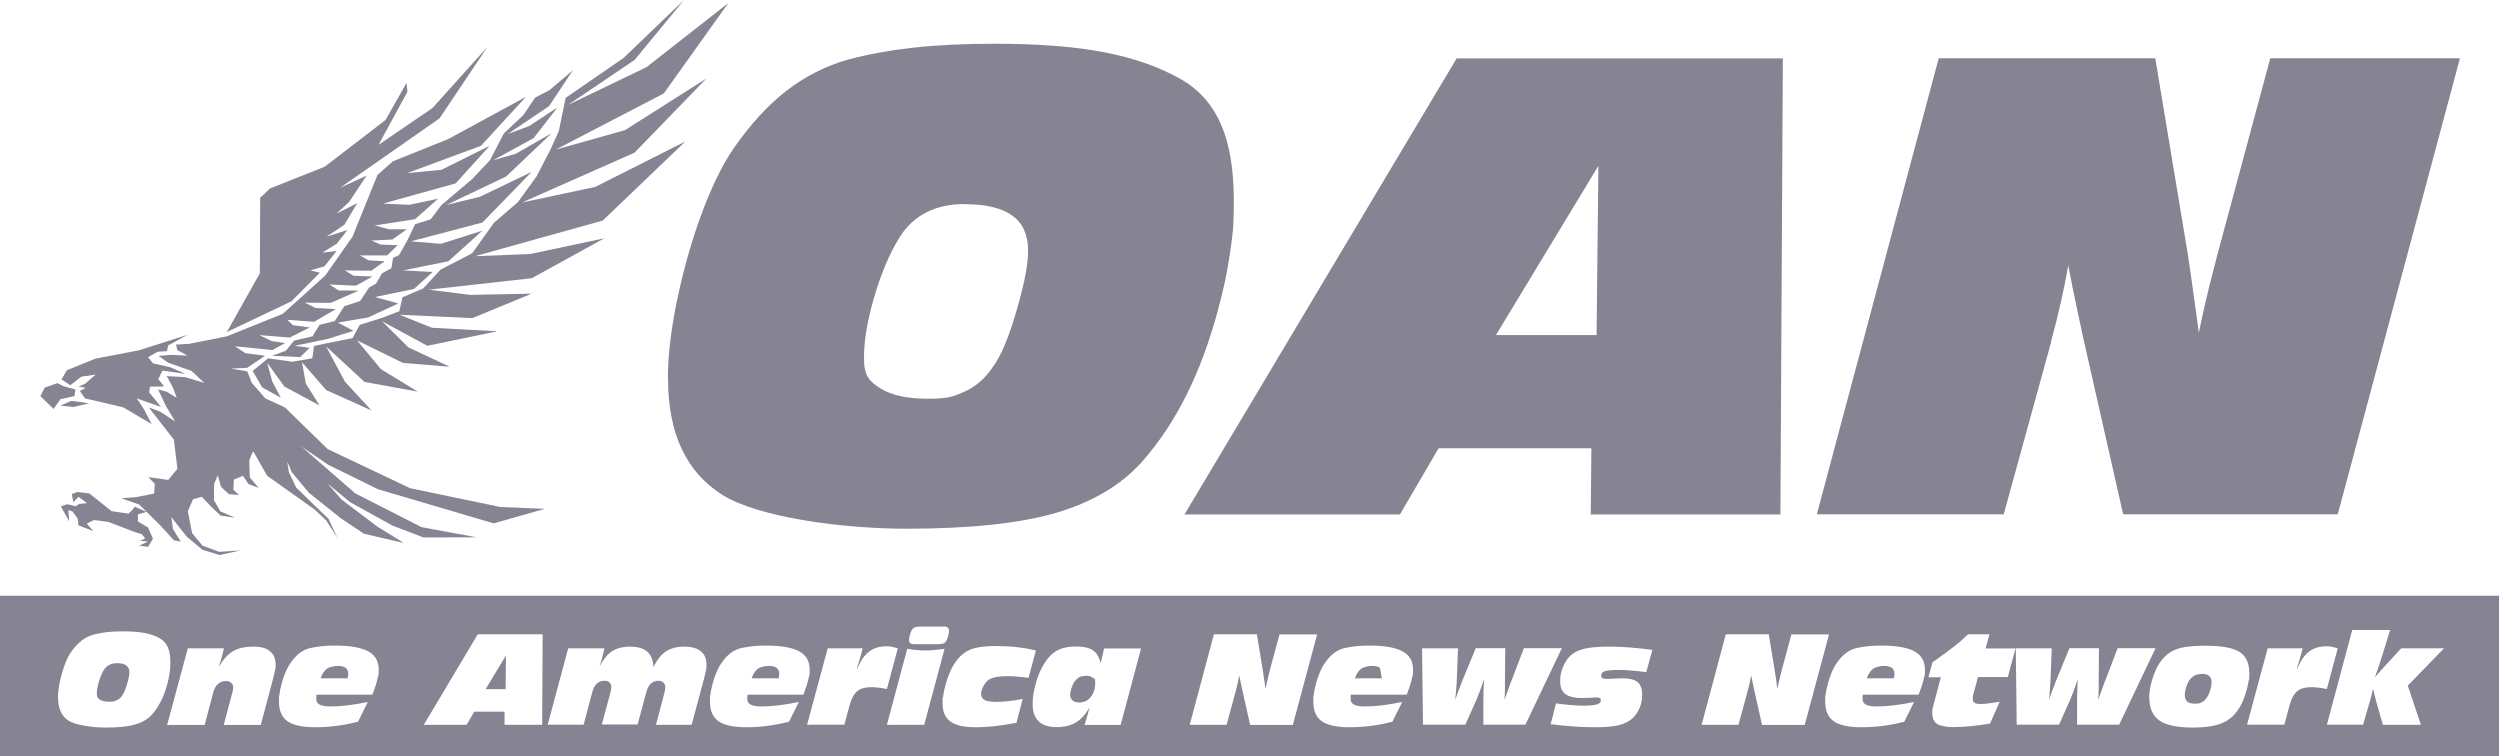 <svg width="238" height="72" viewBox="0 0 238 72" fill="none" xmlns="http://www.w3.org/2000/svg">
<path d="M63.584 36.05C63.584 35.06 63.642 34.026 63.759 32.934C63.875 31.857 64.05 30.707 64.269 29.513C64.909 26.237 65.725 23.267 66.7 20.602C67.676 17.938 68.709 15.783 69.831 14.137C71.432 11.837 73.107 10.002 74.883 8.634C76.645 7.265 78.61 6.275 80.765 5.663C82.687 5.154 84.784 4.775 87.041 4.528C89.297 4.28 91.846 4.164 94.656 4.164C98.878 4.164 102.402 4.44 105.226 4.994C108.051 5.547 110.483 6.42 112.55 7.614C114.224 8.604 115.462 10.031 116.263 11.895C117.064 13.759 117.457 16.147 117.457 19.059C117.457 21.971 117.326 22.422 117.078 24.198C116.831 25.975 116.423 27.809 115.899 29.702C115.098 32.643 114.108 35.308 112.914 37.681C111.72 40.054 110.322 42.151 108.706 43.971C106.697 46.213 103.945 47.83 100.494 48.834C97.029 49.839 92.282 50.334 86.254 50.334C80.227 50.334 72.146 49.256 68.724 47.087C65.317 44.917 63.599 41.248 63.599 36.08L63.584 36.05ZM91.846 19.423C90.462 19.423 89.239 19.685 88.206 20.209C87.172 20.733 86.313 21.519 85.657 22.568C84.726 24.053 83.925 25.916 83.255 28.173C82.585 30.43 82.25 32.396 82.25 34.099C82.25 35.803 82.775 36.312 83.808 36.968C84.842 37.623 86.356 37.958 88.337 37.958C90.317 37.958 90.652 37.768 91.583 37.39C92.515 37.011 93.302 36.444 93.957 35.672C94.496 35.046 94.961 34.318 95.355 33.502C95.748 32.687 96.141 31.653 96.519 30.416C96.956 29.003 97.291 27.766 97.524 26.659C97.757 25.567 97.873 24.635 97.873 23.849C97.873 22.364 97.378 21.257 96.374 20.529C95.369 19.801 93.869 19.437 91.846 19.437V19.423Z" fill="#868393"/>
<path d="M112.769 48.966L138.671 5.562H169.728L169.495 48.98H151.441L151.499 42.676H136.953L133.27 48.98H112.754L112.769 48.966ZM142.413 31.901H151.994L152.169 15.783L142.413 31.901Z" fill="#868393"/>
<path d="M172.961 48.965L184.565 5.547H205.183L208.298 24.315C208.357 24.694 208.473 25.494 208.648 26.732C208.823 27.97 209.041 29.615 209.332 31.682C209.682 29.921 210.191 27.678 210.905 24.985C211.021 24.533 211.109 24.198 211.167 23.98L216.132 5.547H234.186L222.553 48.965H202.125L198.354 32.308C198.165 31.449 197.946 30.416 197.684 29.178C197.422 27.955 197.16 26.645 196.898 25.261C196.548 27.329 196.01 29.746 195.267 32.483V32.571L190.753 48.965H172.961Z" fill="#868393"/>
<path fill-rule="evenodd" clip-rule="evenodd" d="M0 56.712H237.913V72H0V56.712ZM86.37 61.764L84.433 69.001H87.986L89.923 61.764C89.582 61.817 89.276 61.846 88.995 61.872L88.903 61.881C88.598 61.924 88.277 61.924 88.03 61.924C87.782 61.924 87.52 61.91 87.243 61.881L87.2 61.876C86.936 61.849 86.66 61.819 86.37 61.764ZM90.228 59.755C90.156 59.682 90.039 59.653 89.879 59.653H87.578C87.345 59.653 87.171 59.682 87.054 59.74C86.923 59.813 86.836 59.915 86.763 60.061C86.69 60.206 86.647 60.367 86.603 60.527C86.559 60.687 86.545 60.818 86.545 60.949C86.545 61.08 86.588 61.182 86.661 61.24C86.749 61.298 86.865 61.327 87.025 61.327H89.311C89.529 61.327 89.704 61.298 89.835 61.24C89.966 61.182 90.054 61.08 90.126 60.934C90.199 60.789 90.243 60.643 90.287 60.468C90.33 60.294 90.345 60.177 90.345 60.046C90.345 59.915 90.301 59.813 90.228 59.755ZM5.518 66.438V66.438H5.532C5.532 67.457 5.867 68.185 6.551 68.622C7.221 69.044 8.837 69.262 10.031 69.262C11.225 69.262 12.171 69.175 12.856 68.971C13.54 68.782 14.079 68.462 14.487 68.01C14.807 67.646 15.084 67.224 15.316 66.758C15.564 66.278 15.753 65.753 15.914 65.171C16.015 64.792 16.103 64.428 16.146 64.079C16.154 64.016 16.162 63.962 16.168 63.913L16.168 63.912C16.2 63.682 16.219 63.538 16.219 63.06C16.219 62.477 16.146 61.997 15.986 61.633C15.826 61.269 15.579 60.978 15.244 60.788C14.836 60.541 14.355 60.381 13.788 60.264C13.234 60.162 12.536 60.104 11.691 60.104C11.138 60.104 10.628 60.133 10.177 60.177C9.725 60.235 9.303 60.308 8.925 60.41C8.502 60.526 8.109 60.715 7.76 60.992C7.41 61.269 7.075 61.633 6.755 62.084C6.537 62.404 6.318 62.841 6.129 63.365C5.94 63.904 5.78 64.487 5.649 65.142C5.605 65.389 5.576 65.608 5.547 65.826L5.547 65.826C5.518 66.03 5.518 66.248 5.518 66.438ZM10.41 63.293C10.627 63.191 10.858 63.133 11.132 63.133C11.535 63.134 11.823 63.206 12.026 63.351C12.215 63.496 12.317 63.715 12.317 64.006C12.317 64.152 12.288 64.341 12.244 64.559C12.201 64.778 12.128 65.025 12.04 65.302C11.968 65.549 11.88 65.753 11.807 65.913C11.735 66.088 11.633 66.219 11.531 66.35L11.531 66.35C11.4 66.496 11.254 66.612 11.065 66.685L11.028 66.701C10.878 66.764 10.789 66.802 10.424 66.802C10.031 66.802 9.725 66.743 9.522 66.612C9.318 66.481 9.216 66.379 9.216 66.045C9.216 65.71 9.289 65.302 9.42 64.865C9.551 64.428 9.711 64.05 9.9 63.759C10.031 63.555 10.206 63.395 10.41 63.293ZM17.88 61.72L15.914 69.001L15.943 69.015H19.481L20.297 65.943C20.398 65.564 20.544 65.288 20.748 65.113C20.952 64.924 21.214 64.836 21.52 64.836C21.723 64.836 21.884 64.894 22.015 65.011C22.146 65.127 22.204 65.273 22.204 65.462C22.204 65.518 22.195 65.574 22.185 65.643L22.185 65.643C22.181 65.664 22.178 65.686 22.175 65.71C22.163 65.75 22.154 65.79 22.145 65.832L22.145 65.832C22.13 65.897 22.114 65.965 22.087 66.045L21.301 69.015H24.825L26.004 64.589C26.024 64.506 26.043 64.427 26.062 64.351C26.113 64.146 26.157 63.966 26.179 63.817C26.192 63.756 26.202 63.731 26.211 63.712C26.23 63.667 26.237 63.651 26.237 63.264C26.237 62.711 26.062 62.288 25.698 61.997C25.334 61.706 24.912 61.56 24.111 61.56C23.31 61.56 22.67 61.706 22.175 61.997C21.68 62.288 21.243 62.783 20.835 63.482C20.864 63.385 20.893 63.29 20.922 63.194L20.922 63.194C20.981 63.003 21.039 62.812 21.097 62.609C21.185 62.303 21.257 62.012 21.316 61.72H17.88ZM34.085 68.71C33.386 68.884 32.702 69.015 32.032 69.103C31.362 69.19 30.692 69.234 30.037 69.234C28.799 69.234 27.911 69.044 27.372 68.666C26.834 68.287 26.557 67.661 26.557 66.788C26.557 66.23 26.557 66.23 26.565 66.254C26.569 66.267 26.576 66.288 26.586 66.22L26.674 65.652C26.79 65.128 26.921 64.647 27.096 64.21C27.271 63.774 27.445 63.41 27.649 63.133C27.926 62.725 28.217 62.405 28.523 62.172C28.828 61.939 29.178 61.779 29.542 61.692C29.877 61.619 30.241 61.56 30.634 61.517C31.027 61.473 31.449 61.459 31.915 61.459C33.342 61.459 34.391 61.648 35.06 62.012C35.73 62.376 36.05 62.958 36.05 63.745C36.05 64.265 36.044 64.269 36.027 64.279C36.018 64.285 36.007 64.292 35.992 64.371C35.948 64.604 35.89 64.851 35.803 65.128C35.759 65.288 35.701 65.448 35.643 65.608L35.643 65.608C35.584 65.783 35.526 65.958 35.453 66.132H30.139L30.139 66.132C30.124 66.205 30.11 66.278 30.11 66.351V66.526C30.11 66.788 30.212 66.962 30.43 67.079C30.634 67.195 30.983 67.254 31.464 67.254C31.944 67.254 32.483 67.224 33.066 67.152C33.648 67.079 34.303 66.977 35.017 66.831L34.085 68.71ZM30.517 64.575H33.08C33.109 64.502 33.124 64.429 33.138 64.356C33.138 64.318 33.142 64.279 33.146 64.243V64.243L33.146 64.243V64.243C33.15 64.21 33.153 64.18 33.153 64.152C33.153 63.905 33.066 63.715 32.905 63.584C32.731 63.453 32.483 63.395 32.163 63.395C31.843 63.395 31.377 63.483 31.129 63.657C30.881 63.832 30.678 64.138 30.517 64.575ZM45.485 60.381L40.346 69.001H44.422L45.15 67.749H48.033V69.001H51.615L51.659 60.381H45.485ZM48.135 65.609H46.228L48.164 62.405L48.135 65.609ZM52.14 69.001L54.091 61.72H57.541C57.469 62.055 57.396 62.376 57.309 62.667C57.236 62.958 57.148 63.235 57.061 63.482C57.425 62.783 57.818 62.288 58.27 61.997C58.721 61.706 59.289 61.56 60.002 61.56C60.716 61.56 61.269 61.72 61.633 62.055C61.997 62.376 62.186 62.871 62.201 63.511C62.55 62.812 62.958 62.303 63.395 62.012C63.846 61.72 64.428 61.56 65.142 61.56C65.855 61.56 66.35 61.706 66.714 61.997C67.078 62.288 67.253 62.711 67.253 63.264C67.253 63.662 67.246 63.683 67.225 63.74C67.217 63.762 67.207 63.789 67.195 63.846C67.183 63.901 67.171 63.96 67.159 64.021L67.158 64.023L67.158 64.024L67.158 64.025C67.125 64.189 67.087 64.374 67.035 64.574L65.841 69.001H62.448L63.234 66.03C63.27 65.913 63.286 65.806 63.298 65.723L63.298 65.723L63.298 65.722C63.302 65.702 63.304 65.683 63.307 65.666L63.314 65.629C63.326 65.558 63.336 65.495 63.336 65.433C63.336 65.244 63.278 65.098 63.162 64.982C63.045 64.865 62.885 64.807 62.681 64.807C62.477 64.807 62.157 64.894 61.968 65.069C61.779 65.244 61.633 65.521 61.531 65.899L60.701 68.971H57.294L58.095 66.001L58.095 66.001C58.124 65.885 58.153 65.768 58.167 65.681L58.174 65.637C58.186 65.554 58.197 65.481 58.197 65.419C58.197 65.229 58.138 65.069 58.022 64.967C57.906 64.851 57.745 64.807 57.541 64.807C57.25 64.807 57.003 64.894 56.813 65.084C56.624 65.258 56.479 65.535 56.377 65.914L55.561 68.986H52.169L52.14 69.001ZM73.062 69.103C73.732 69.015 74.416 68.884 75.115 68.71L76.047 66.831C75.334 66.977 74.679 67.079 74.096 67.152C73.514 67.224 72.975 67.254 72.495 67.254C72.014 67.254 71.665 67.195 71.461 67.079C71.242 66.962 71.141 66.788 71.141 66.526V66.351C71.141 66.278 71.155 66.205 71.17 66.132H76.484C76.557 65.958 76.615 65.783 76.673 65.608L76.673 65.608L76.674 65.608L76.674 65.608L76.674 65.607L76.674 65.607L76.674 65.607L76.674 65.607L76.674 65.607L76.674 65.606L76.674 65.606L76.674 65.606L76.674 65.606L76.674 65.606L76.674 65.605L76.674 65.605L76.674 65.605C76.732 65.446 76.79 65.287 76.834 65.128C76.921 64.851 76.979 64.604 77.023 64.371C77.037 64.292 77.049 64.285 77.058 64.279C77.075 64.269 77.081 64.265 77.081 63.745C77.081 62.958 76.761 62.376 76.091 62.012C75.421 61.648 74.373 61.459 72.946 61.459C72.48 61.459 72.058 61.473 71.665 61.517C71.272 61.56 70.907 61.619 70.573 61.692C70.209 61.779 69.859 61.939 69.553 62.172C69.248 62.405 68.956 62.725 68.68 63.133C68.476 63.41 68.301 63.774 68.126 64.21C67.952 64.647 67.821 65.128 67.704 65.652C67.695 65.715 67.683 65.778 67.672 65.841C67.649 65.967 67.627 66.094 67.617 66.22C67.606 66.288 67.6 66.267 67.595 66.254C67.594 66.25 67.593 66.246 67.592 66.246C67.588 66.247 67.588 66.326 67.588 66.786V66.788C67.588 67.661 67.864 68.287 68.403 68.666C68.942 69.044 69.83 69.234 71.068 69.234C71.723 69.234 72.393 69.19 73.062 69.103ZM74.111 64.575H71.548C71.708 64.138 71.912 63.832 72.16 63.657C72.407 63.483 72.873 63.395 73.193 63.395C73.514 63.395 73.761 63.453 73.936 63.584C74.096 63.715 74.183 63.905 74.183 64.152C74.183 64.18 74.18 64.21 74.177 64.243V64.243V64.243V64.243C74.173 64.279 74.169 64.318 74.169 64.356L74.169 64.356C74.154 64.429 74.14 64.502 74.111 64.575ZM76.833 69.001L78.799 61.72H82.133C82.077 61.946 82.011 62.172 81.944 62.405L81.943 62.409L81.94 62.419C81.922 62.481 81.904 62.545 81.886 62.609C81.798 62.914 81.696 63.249 81.58 63.628H81.624C81.929 62.9 82.293 62.376 82.73 62.041C83.167 61.706 83.706 61.531 84.317 61.531C84.737 61.531 84.752 61.538 84.781 61.552C84.795 61.558 84.811 61.566 84.871 61.575C85.06 61.604 85.264 61.648 85.468 61.72L84.434 65.593C84.142 65.535 83.88 65.492 83.633 65.462C83.385 65.433 83.152 65.419 82.919 65.419C82.337 65.419 81.9 65.55 81.594 65.812C81.289 66.074 81.041 66.54 80.867 67.195L80.386 68.986H76.848L76.833 69.001ZM96.751 68.812C96.009 68.957 95.31 69.059 94.684 69.132C94.043 69.205 93.461 69.234 92.922 69.234C91.801 69.234 90.985 69.059 90.49 68.695C89.981 68.331 89.733 67.763 89.733 66.963C89.733 66.464 89.733 66.434 89.744 66.43L89.746 66.429C89.752 66.427 89.762 66.425 89.777 66.351C89.794 66.264 89.807 66.176 89.82 66.089C89.839 65.958 89.858 65.827 89.893 65.696C90.01 65.172 90.155 64.677 90.33 64.24C90.505 63.803 90.68 63.439 90.883 63.148C91.073 62.871 91.262 62.624 91.466 62.434C91.67 62.245 91.874 62.085 92.106 61.968C92.383 61.808 92.747 61.692 93.198 61.619C93.65 61.546 94.203 61.503 94.829 61.503C95.455 61.503 96.183 61.532 96.809 61.605C97.436 61.677 98.032 61.779 98.615 61.925L97.916 64.531C97.541 64.476 97.207 64.447 96.886 64.419L96.839 64.415C96.504 64.385 96.213 64.371 95.921 64.371C95.484 64.371 95.121 64.4 94.815 64.458C94.509 64.516 94.276 64.604 94.116 64.72C93.927 64.851 93.766 65.055 93.621 65.317C93.475 65.594 93.402 65.841 93.402 66.075C93.402 66.307 93.519 66.526 93.737 66.642C93.956 66.759 94.32 66.817 94.829 66.817C95.339 66.817 95.63 66.788 96.052 66.744C96.475 66.701 96.911 66.628 97.363 66.54L96.766 68.812H96.751ZM103.245 69.016H106.681L108.633 61.736H105.109C105.096 61.793 105.081 61.857 105.065 61.926L105.065 61.929L105.064 61.931L105.064 61.931C105.028 62.091 104.985 62.282 104.934 62.493C104.898 62.646 104.865 62.777 104.838 62.886L104.838 62.886C104.81 62.995 104.789 63.083 104.774 63.148C104.658 62.566 104.41 62.158 104.046 61.91C103.682 61.663 103.143 61.547 102.372 61.547C101.6 61.547 100.959 61.707 100.45 62.042C99.94 62.376 99.503 62.93 99.11 63.716C98.863 64.211 98.673 64.764 98.528 65.376C98.382 65.987 98.309 66.351 98.309 67.065C98.309 67.778 98.513 68.317 98.892 68.681C99.27 69.045 99.867 69.22 100.595 69.22C101.323 69.22 101.92 69.074 102.415 68.783C102.91 68.492 103.347 68.011 103.726 67.356C103.681 67.543 103.631 67.719 103.583 67.89C103.552 68 103.521 68.107 103.493 68.215C103.42 68.492 103.333 68.753 103.246 69.015L103.245 69.015L103.245 69.016L103.245 69.016ZM102.721 64.488C102.896 64.386 103.114 64.342 103.376 64.342V64.328C103.638 64.328 103.857 64.386 104.017 64.517C104.059 64.551 104.097 64.566 104.129 64.578C104.217 64.612 104.265 64.63 104.265 65.026C104.265 65.565 104.119 66.002 103.842 66.351C103.566 66.701 103.202 66.876 102.75 66.876C102.474 66.876 102.27 66.817 102.11 66.686C101.949 66.555 101.877 66.308 101.877 66.162C101.877 66.016 101.906 65.813 101.979 65.58C102.051 65.347 102.139 65.143 102.241 64.968C102.386 64.75 102.546 64.59 102.721 64.488ZM113.263 69.001L115.563 60.381H119.655L120.266 64.109C120.266 64.177 120.292 64.323 120.331 64.546L120.339 64.589C120.368 64.837 120.412 65.157 120.47 65.579C120.543 65.23 120.645 64.779 120.776 64.254C120.805 64.167 120.82 64.094 120.82 64.051L121.81 60.396H125.392L123.076 69.016H119.014L118.272 65.71C118.228 65.536 118.184 65.332 118.141 65.084C118.106 64.937 118.076 64.784 118.046 64.626C118.025 64.519 118.004 64.41 117.98 64.298C117.908 64.706 117.806 65.186 117.66 65.725C117.66 65.74 116.772 69.001 116.772 69.001H113.263ZM130.502 69.103C131.172 69.015 131.856 68.884 132.555 68.71L133.487 66.831C132.773 66.977 132.118 67.079 131.536 67.152C130.953 67.224 130.415 67.254 129.934 67.254C129.454 67.254 129.104 67.195 128.9 67.079C128.682 66.962 128.58 66.788 128.58 66.526V66.351C128.58 66.278 128.595 66.205 128.609 66.132L128.609 66.132H133.924C133.996 65.958 134.055 65.783 134.113 65.608C134.171 65.448 134.229 65.288 134.273 65.128C134.36 64.851 134.419 64.604 134.462 64.371C134.477 64.292 134.489 64.285 134.497 64.279C134.514 64.269 134.521 64.265 134.521 63.745C134.521 62.958 134.2 62.376 133.53 62.012C132.861 61.648 131.812 61.459 130.385 61.459C129.92 61.459 129.497 61.473 129.104 61.517C128.711 61.56 128.347 61.619 128.012 61.692C127.648 61.779 127.299 61.939 126.993 62.172C126.687 62.405 126.396 62.725 126.119 63.133C125.915 63.41 125.741 63.774 125.566 64.21C125.391 64.647 125.26 65.128 125.144 65.652L125.056 66.22C125.046 66.288 125.039 66.267 125.035 66.254C125.034 66.25 125.033 66.246 125.032 66.246C125.027 66.247 125.027 66.326 125.027 66.788C125.027 67.661 125.304 68.287 125.843 68.666C126.381 69.044 127.27 69.234 128.507 69.234C129.162 69.234 129.832 69.19 130.502 69.103ZM131.55 64.575H128.988C129.148 64.138 129.352 63.832 129.599 63.657C129.847 63.483 130.313 63.395 130.633 63.395C130.953 63.395 131.201 63.453 131.376 63.584M131.55 64.575C131.579 64.502 131.594 64.429 131.609 64.356L131.55 64.575ZM131.609 64.356C131.623 64.283 131.623 64.211 131.623 64.152L131.609 64.356ZM135.467 69.001L135.38 61.72H138.801L138.699 64.458C138.685 64.894 138.656 65.302 138.627 65.652C138.598 66.001 138.568 66.336 138.539 66.642C138.641 66.321 138.758 66.001 138.874 65.695C138.991 65.375 139.107 65.069 139.238 64.749L140.49 61.706H143.3L143.271 64.647V65.477C143.271 65.79 143.26 66.127 143.247 66.498L143.247 66.499L143.242 66.627C143.374 66.204 143.555 65.709 143.761 65.142L143.825 64.967L143.848 64.904C143.879 64.819 143.903 64.755 143.927 64.72L145.077 61.706H148.688L145.222 68.986H141.218V66.554V66.554C141.218 66.379 141.218 66.132 141.233 65.812C141.233 65.543 141.253 65.233 141.277 64.873L141.291 64.662C141.254 64.767 141.218 64.869 141.183 64.967L141.183 64.968C141.07 65.287 140.973 65.563 140.883 65.797C140.767 66.103 140.665 66.365 140.578 66.569L139.5 68.986H135.496L135.467 69.001ZM148.134 66.962L147.639 68.884L147.61 68.942L147.779 68.961C148.49 69.042 149.178 69.12 149.853 69.161L150.03 69.171C150.651 69.209 151.053 69.233 151.92 69.233C152.867 69.233 153.609 69.161 154.148 69.03C154.687 68.884 155.123 68.666 155.458 68.345C155.735 68.083 155.939 67.763 156.099 67.37C156.259 66.977 156.332 66.656 156.332 66.118C156.332 65.579 156.186 65.186 155.895 64.938C155.604 64.691 155.123 64.574 154.483 64.574C154.273 64.574 154.017 64.586 153.734 64.599L153.638 64.603C153.318 64.632 153.23 64.632 153.012 64.632C152.794 64.632 152.648 64.618 152.561 64.56L152.543 64.548C152.468 64.499 152.43 64.474 152.43 64.298C152.43 64.108 152.546 63.963 152.808 63.89C153.056 63.817 153.507 63.773 154.162 63.773C154.439 63.773 154.749 63.795 155.1 63.82L155.269 63.832C155.691 63.861 156.172 63.919 156.725 63.992L157.307 61.866C156.521 61.764 155.793 61.691 155.08 61.633C154.979 61.627 154.886 61.621 154.799 61.615L154.799 61.615C154.285 61.581 153.959 61.56 153.099 61.56C152.095 61.56 151.323 61.633 150.755 61.779C150.202 61.924 149.765 62.157 149.445 62.477C149.168 62.754 148.95 63.118 148.775 63.555C148.615 63.992 148.528 64.312 148.528 64.865C148.528 65.419 148.688 65.812 149.023 66.074C149.357 66.321 149.882 66.453 150.595 66.453C150.873 66.453 151.164 66.439 151.469 66.425L151.512 66.423C151.833 66.394 151.92 66.394 152.037 66.394C152.153 66.394 152.255 66.423 152.313 66.467C152.324 66.475 152.335 66.481 152.344 66.486C152.382 66.508 152.401 66.518 152.401 66.671C152.401 66.86 152.284 66.991 152.022 67.064C151.774 67.137 151.323 67.18 150.668 67.18C150.391 67.18 150.082 67.159 149.73 67.134L149.561 67.122C149.154 67.093 148.673 67.035 148.134 66.962ZM161.996 69.001L164.296 60.381H168.388L168.999 64.109C168.999 64.177 169.025 64.323 169.064 64.545L169.072 64.589C169.101 64.837 169.145 65.157 169.203 65.579C169.276 65.23 169.378 64.779 169.509 64.254C169.538 64.167 169.553 64.094 169.553 64.051L170.543 60.396H174.124L171.809 69.016H167.747L167.004 65.71C166.961 65.536 166.917 65.332 166.873 65.084C166.839 64.937 166.809 64.784 166.779 64.626C166.758 64.519 166.737 64.41 166.713 64.298C166.64 64.706 166.539 65.186 166.393 65.725C166.393 65.74 165.505 69.001 165.505 69.001H161.996ZM179.235 69.103C179.905 69.015 180.589 68.884 181.288 68.71L182.22 66.831C181.506 66.977 180.851 67.079 180.269 67.152C179.686 67.224 179.147 67.254 178.667 67.254C178.186 67.254 177.837 67.195 177.633 67.079C177.415 66.962 177.313 66.788 177.313 66.526V66.351C177.313 66.278 177.327 66.205 177.342 66.132H182.656C182.729 65.958 182.788 65.783 182.846 65.608C182.904 65.448 182.962 65.288 183.006 65.128C183.093 64.851 183.152 64.604 183.195 64.371C183.21 64.292 183.221 64.285 183.23 64.279C183.247 64.269 183.253 64.265 183.253 63.745C183.253 62.958 182.933 62.376 182.263 62.012C181.594 61.648 180.545 61.459 179.118 61.459C178.652 61.459 178.23 61.473 177.837 61.517C177.444 61.56 177.08 61.619 176.745 61.692C176.381 61.779 176.032 61.939 175.726 62.172C175.42 62.405 175.129 62.725 174.852 63.133C174.648 63.41 174.474 63.774 174.299 64.21C174.124 64.647 173.993 65.128 173.877 65.652L173.789 66.22C173.779 66.288 173.772 66.267 173.768 66.254L173.767 66.25C173.766 66.248 173.765 66.246 173.765 66.246C173.76 66.247 173.76 66.326 173.76 66.788C173.76 67.661 174.037 68.287 174.576 68.666C175.114 69.044 176.002 69.234 177.24 69.234C177.895 69.234 178.565 69.19 179.235 69.103ZM180.283 64.575H177.721C177.881 64.138 178.085 63.832 178.332 63.657C178.58 63.483 179.046 63.395 179.366 63.395C179.686 63.395 179.934 63.453 180.108 63.584C180.269 63.715 180.356 63.905 180.356 64.152C180.356 64.21 180.356 64.283 180.341 64.356L180.341 64.356C180.327 64.429 180.312 64.502 180.283 64.575ZM189.456 68.885L189.447 68.886L190.373 66.802C189.951 66.875 189.587 66.933 189.281 66.963C188.976 67.006 188.801 67.021 188.539 67.021C188.277 67.021 188.073 66.977 187.971 66.904C187.869 66.832 187.811 66.715 187.811 66.54V66.337C187.811 66.278 187.825 66.22 187.84 66.162L188.306 64.458H191.145L191.873 61.736H189.034L189.398 60.381H187.359C187.01 60.731 186.588 61.109 186.107 61.488C185.627 61.867 184.913 62.391 183.967 63.06L183.588 64.473H184.768L184.025 67.283C183.996 67.37 183.967 67.472 183.967 67.574C183.962 67.61 183.958 67.601 183.956 67.595C183.956 67.593 183.955 67.591 183.955 67.591C183.952 67.591 183.952 67.633 183.952 67.894C183.952 68.375 184.112 68.71 184.404 68.914C184.709 69.118 185.379 69.219 185.903 69.219C186.428 69.219 186.995 69.19 187.592 69.132C188.187 69.074 188.81 69.002 189.447 68.886L189.441 68.899L189.456 68.885ZM191.902 61.72L191.99 69.001L192.019 68.986H196.023L197.1 66.569C197.188 66.365 197.289 66.103 197.406 65.797C197.495 65.563 197.593 65.287 197.705 64.968L197.706 64.967L197.706 64.967C197.74 64.869 197.776 64.767 197.814 64.662L197.8 64.874L197.8 64.874L197.799 64.876L197.799 64.878C197.776 65.236 197.755 65.544 197.755 65.812C197.741 66.132 197.741 66.38 197.741 66.554V68.986H201.745L205.21 61.706H201.599L200.449 64.72C200.426 64.755 200.402 64.819 200.371 64.903L200.371 64.903L200.371 64.904L200.347 64.967L200.284 65.142C200.077 65.709 199.897 66.204 199.765 66.627L199.769 66.501C199.782 66.129 199.794 65.791 199.794 65.477V64.647L199.823 61.706H197.013L195.761 64.749C195.63 65.069 195.513 65.375 195.397 65.695C195.28 66.001 195.164 66.321 195.062 66.642C195.091 66.336 195.12 66.001 195.149 65.652C195.178 65.302 195.207 64.894 195.222 64.458L195.324 61.72H191.902ZM204.599 66.38C204.599 66.162 204.628 65.9 204.671 65.609C204.708 65.363 204.776 65.117 204.849 64.854L204.849 64.854L204.849 64.853L204.85 64.851L204.881 64.738L204.89 64.706C205.05 64.182 205.239 63.73 205.443 63.366C205.647 63.002 205.894 62.682 206.186 62.42C206.535 62.085 207.001 61.837 207.569 61.692C208.137 61.546 208.923 61.473 209.913 61.473C211.471 61.473 212.563 61.663 213.189 62.056C213.815 62.449 214.135 63.119 214.135 64.065C214.135 64.685 214.129 64.686 214.113 64.692C214.104 64.694 214.092 64.698 214.077 64.793C214.034 65.055 213.975 65.346 213.888 65.652C213.742 66.191 213.568 66.671 213.364 67.065C213.16 67.458 212.912 67.822 212.621 68.113C212.228 68.521 211.733 68.812 211.136 68.987C210.539 69.161 209.753 69.263 208.777 69.263C207.278 69.263 206.215 69.045 205.574 68.593C204.933 68.142 204.613 67.399 204.613 66.38H204.599ZM209.607 64.167C209.345 64.167 209.141 64.211 208.967 64.284C208.792 64.371 208.632 64.502 208.486 64.677C208.355 64.851 208.239 65.084 208.137 65.361C208.049 65.652 207.991 65.914 207.991 66.162C207.991 66.409 208.064 66.657 208.224 66.788C208.384 66.919 208.632 66.992 208.952 66.992C209.272 66.992 209.433 66.948 209.607 66.861C209.782 66.773 209.942 66.628 210.088 66.409C210.219 66.235 210.321 66.002 210.408 65.725C210.495 65.448 210.539 65.186 210.539 64.939C210.539 64.691 210.466 64.473 210.306 64.342C210.161 64.211 209.913 64.153 209.607 64.153V64.167ZM215.883 61.72L213.917 69.001L213.932 68.986H217.47L217.951 67.195C218.125 66.54 218.373 66.074 218.679 65.812C218.984 65.55 219.421 65.419 220.004 65.419C220.237 65.419 220.47 65.433 220.717 65.462C220.965 65.492 221.227 65.535 221.518 65.593L222.552 61.72C222.348 61.648 222.144 61.604 221.955 61.575C221.895 61.566 221.879 61.558 221.866 61.552C221.836 61.538 221.821 61.531 221.401 61.531C220.79 61.531 220.251 61.706 219.814 62.041C219.378 62.376 219.013 62.9 218.708 63.628H218.664C218.781 63.249 218.882 62.914 218.97 62.609C218.989 62.542 219.008 62.476 219.027 62.411L219.028 62.406C219.095 62.173 219.161 61.947 219.217 61.72H215.883ZM221.518 69.001L223.934 59.973H227.545L226.599 63.002L226.585 63.044C226.489 63.347 226.406 63.609 226.322 63.832C226.26 64.032 226.186 64.222 226.121 64.391L226.089 64.472C226.142 64.412 226.193 64.354 226.243 64.298L226.244 64.297C226.399 64.121 226.54 63.961 226.672 63.817C226.847 63.628 226.992 63.468 227.094 63.351L228.594 61.721H232.671L229.22 65.273L230.472 69.001H226.847L226.191 66.7C226.148 66.54 226.104 66.365 226.06 66.176C226.053 66.143 226.045 66.11 226.036 66.076C226.027 66.037 226.017 65.998 226.007 65.957L226.007 65.957C225.975 65.832 225.942 65.701 225.915 65.564C225.91 65.582 225.903 65.613 225.893 65.655C225.87 65.749 225.834 65.902 225.784 66.103L225.747 66.249C225.691 66.477 225.643 66.672 225.594 66.817L224.968 68.986H221.532L221.518 69.001Z" fill="#868393"/>
<path d="M46.389 4.484L41.162 10.294L36.037 13.788L38.789 8.736L38.702 7.891L36.707 11.415L30.912 15.87L25.714 17.938L24.767 18.826V19.642L24.738 26.019L21.593 31.61L27.752 28.683L30.446 25.961L29.543 25.742L30.897 25.349L32.047 23.893L30.679 24.053L32.047 23.209L33.081 21.898L31.101 22.524L32.79 21.389L34.013 19.336L32.033 20.34L33.241 19.219L34.901 16.715L32.368 17.88L41.846 11.269L46.389 4.484Z" fill="#868393"/>
<path d="M5.461 36.473L4.267 36.895L3.845 37.71L5.097 38.933L5.752 38.002L7.092 37.71L7.179 37.084L6.043 36.764L5.461 36.473Z" fill="#868393"/>
<path d="M6.786 38.162L5.752 38.614L6.99 38.745L8.489 38.395L6.786 38.162Z" fill="#868393"/>
<path d="M17.866 31.872L13.193 33.357L9.072 34.144L6.364 35.25L5.854 36.124L6.699 36.677L7.733 35.862L9.101 35.658L8.126 36.517L7.5 36.793L8.155 36.924L7.601 37.23L8.097 37.929L11.722 38.774L14.445 40.375L13.673 38.905L13.018 37.929L15.333 38.745L14.197 37.347L14.285 36.808L15.624 36.793L15.071 36.094L15.464 35.279L17.663 35.599L16.206 34.959L14.576 34.595L14.095 34.012L14.998 33.488L15.886 33.43L16.017 32.877L17.866 31.872Z" fill="#868393"/>
<path d="M7.383 46.825L6.83 47.044L6.99 47.815L7.47 47.291L8.286 47.903L7.543 47.975L7.223 48.194L6.407 48.005L5.796 48.208L6.582 49.635L6.509 48.558L6.902 48.689L7.398 49.373L7.47 50.014L8.897 50.567L8.257 49.854L8.941 49.504L10.339 49.694L12.683 50.596L13.498 50.858L13.819 51.252L13.338 51.484L14.081 51.557L13.236 51.95L14.11 52.052L14.561 51.281L14.081 50.203L13.134 49.65V48.965L13.95 48.733C13.95 48.733 12.625 48.15 12.785 48.208C12.945 48.267 12.232 48.893 12.232 48.893L10.615 48.66L8.504 46.971L7.339 46.84L7.383 46.825Z" fill="#868393"/>
<path d="M50.073 9.217L42.648 13.25L37.391 15.361L35.935 16.657L33.562 22.525L30.97 26.223L26.922 29.878L21.593 32.018L18.012 32.731L16.759 32.804L16.876 33.328L17.852 33.853L16.25 33.78L15.1 33.882L16.017 34.537L18.23 35.309L19.453 36.459L17.648 35.906L15.871 35.804L16.483 36.939L16.818 37.871L15.871 37.289L15.056 37.085L15.799 38.657L16.672 40.128L15.26 39.196L14.168 38.788L16.556 41.861L16.89 44.627L16.017 45.69L14.124 45.428L14.736 46.054L14.677 46.986L12.988 47.321L11.562 47.437L13.251 48.034L15.289 50.044L16.556 51.441L17.211 51.558L16.468 50.364L16.308 49.228L17.793 51.106L19.264 52.329L20.909 52.839L22.889 52.402L20.866 52.533L19.278 51.951L18.288 50.757L17.881 48.66L18.376 47.539L19.206 47.292L20.094 48.224L20.997 49.083L22.38 49.286L20.982 48.689L20.37 47.627L20.385 46.069L20.734 45.253L21.04 46.345L21.797 47.044L22.758 47.117L22.22 46.636L22.263 45.661L23.122 45.297L23.661 46.083L24.622 46.447L23.777 45.443L23.734 43.797L24.098 42.938L25.423 45.282L29.966 48.515L31.058 49.548L32.135 51.223L31.261 49.374L30.053 48.224L28.189 46.403L27.505 44.962L27.345 43.943L27.782 44.962L29.412 46.913L32.455 49.345L34.654 50.815L38.44 51.689L35.921 50.131L32.514 47.554L31.174 46.025L33.343 47.816L37.377 50.044L40.318 51.165L45.37 51.15L40.143 50.189L33.824 46.971L28.684 42.501L31.247 44.248L35.993 46.578L47.001 49.825L51.864 48.442L47.642 48.267L39.037 46.476L31.189 42.749L27.126 38.788L25.263 37.929L23.967 36.444L23.544 35.352L22.001 35.09L23.53 35.017L25.233 33.867L23.355 33.62L22.365 32.964L25.932 33.328L27.141 32.659L25.86 32.469L24.68 31.901L27.578 32.135L29.485 31.174L27.884 30.955L27.345 30.445L29.907 30.635L31.975 29.426L30.053 29.324L29.019 28.815L31.494 28.829L34.144 27.665L32.237 27.65L31.363 27.082L33.882 27.199L35.455 26.325L33.649 26.252L32.834 25.743L35.353 25.772L36.62 24.869L35.091 24.782L34.261 24.316H36.852L37.857 23.34L36.241 23.282L35.353 22.903L37.348 22.801L38.731 21.826H37.027L35.673 21.462L39.517 20.865L41.716 18.914L38.978 19.496L36.459 19.38L43.376 17.458L46.622 13.876L42.036 16.162L38.76 16.482L45.792 13.876L50.073 9.217Z" fill="#868393"/>
<path d="M65.114 0L59.363 5.518L53.844 9.319L53.204 12.463L52.417 14.211L51.092 16.773L49.301 19.248L47.03 21.2L44.948 24.112L41.934 25.67L40.289 27.46L38.309 28.305L38.017 29.63L36.328 30.271L34.246 30.926L33.562 32.193L31.072 32.688L29.893 32.935L29.733 34.114L27.825 34.435L25.525 34.114L24.054 35.308L24.957 36.881L26.733 37.856L25.918 36.313L25.437 34.537L27.068 36.794L30.417 38.599L29.107 36.502L28.757 34.493L31.043 37.128L35.367 39.08L32.834 36.328L31.043 32.979L34.698 36.357L39.779 37.289L36.27 35.148L33.999 32.411L38.367 34.551L42.808 34.915L38.876 33.066L36.358 30.576L40.682 32.92L47.336 31.537L41.119 31.202L38.032 29.965L44.963 30.285L50.612 27.956L44.788 28.072L40.813 27.577L50.627 26.485L57.528 22.685L50.466 24.184L45.225 24.388L57.382 20.996L65.245 13.468L56.669 17.793L49.695 19.278L60.411 14.531L67.254 7.469L59.494 12.391L52.912 14.24L63.192 8.896L69.336 0.291L61.547 6.392L54.077 9.988L60.411 5.708L65.114 0Z" fill="#868393"/>
<path d="M54.543 6.684L52.316 8.576L50.947 9.29L49.84 10.935L47.962 12.711L46.652 15.245L44.948 17.05L42.022 19.526L41.002 20.88L39.517 21.346L38.818 22.816L37.988 24.287L37.421 24.549L37.26 25.539L36.372 26.02L35.79 27.01L35.149 27.359L34.29 28.655L32.776 29.15L31.873 30.562L30.417 30.926L29.747 32.018L28 32.426L27.214 33.387L25.889 33.867L28.568 33.998L29.485 33.11L28.029 32.921L31.145 32.28L33.65 31.494L32.164 30.708L35.033 30.227L37.916 28.888L35.688 28.276L39.415 27.505L41.192 25.889L38.382 25.743L42.691 24.869L45.924 21.957L41.978 23.209L39.109 22.976L45.924 21.186L50.612 16.366L45.705 18.725L42.502 19.511L48.181 16.803L52.52 12.682L49.083 14.648L46.928 15.259L50.801 13.148L53.058 10.236L50.379 11.998L48.341 12.755L52.272 10.105L54.543 6.684Z" fill="#868393"/>
</svg>
